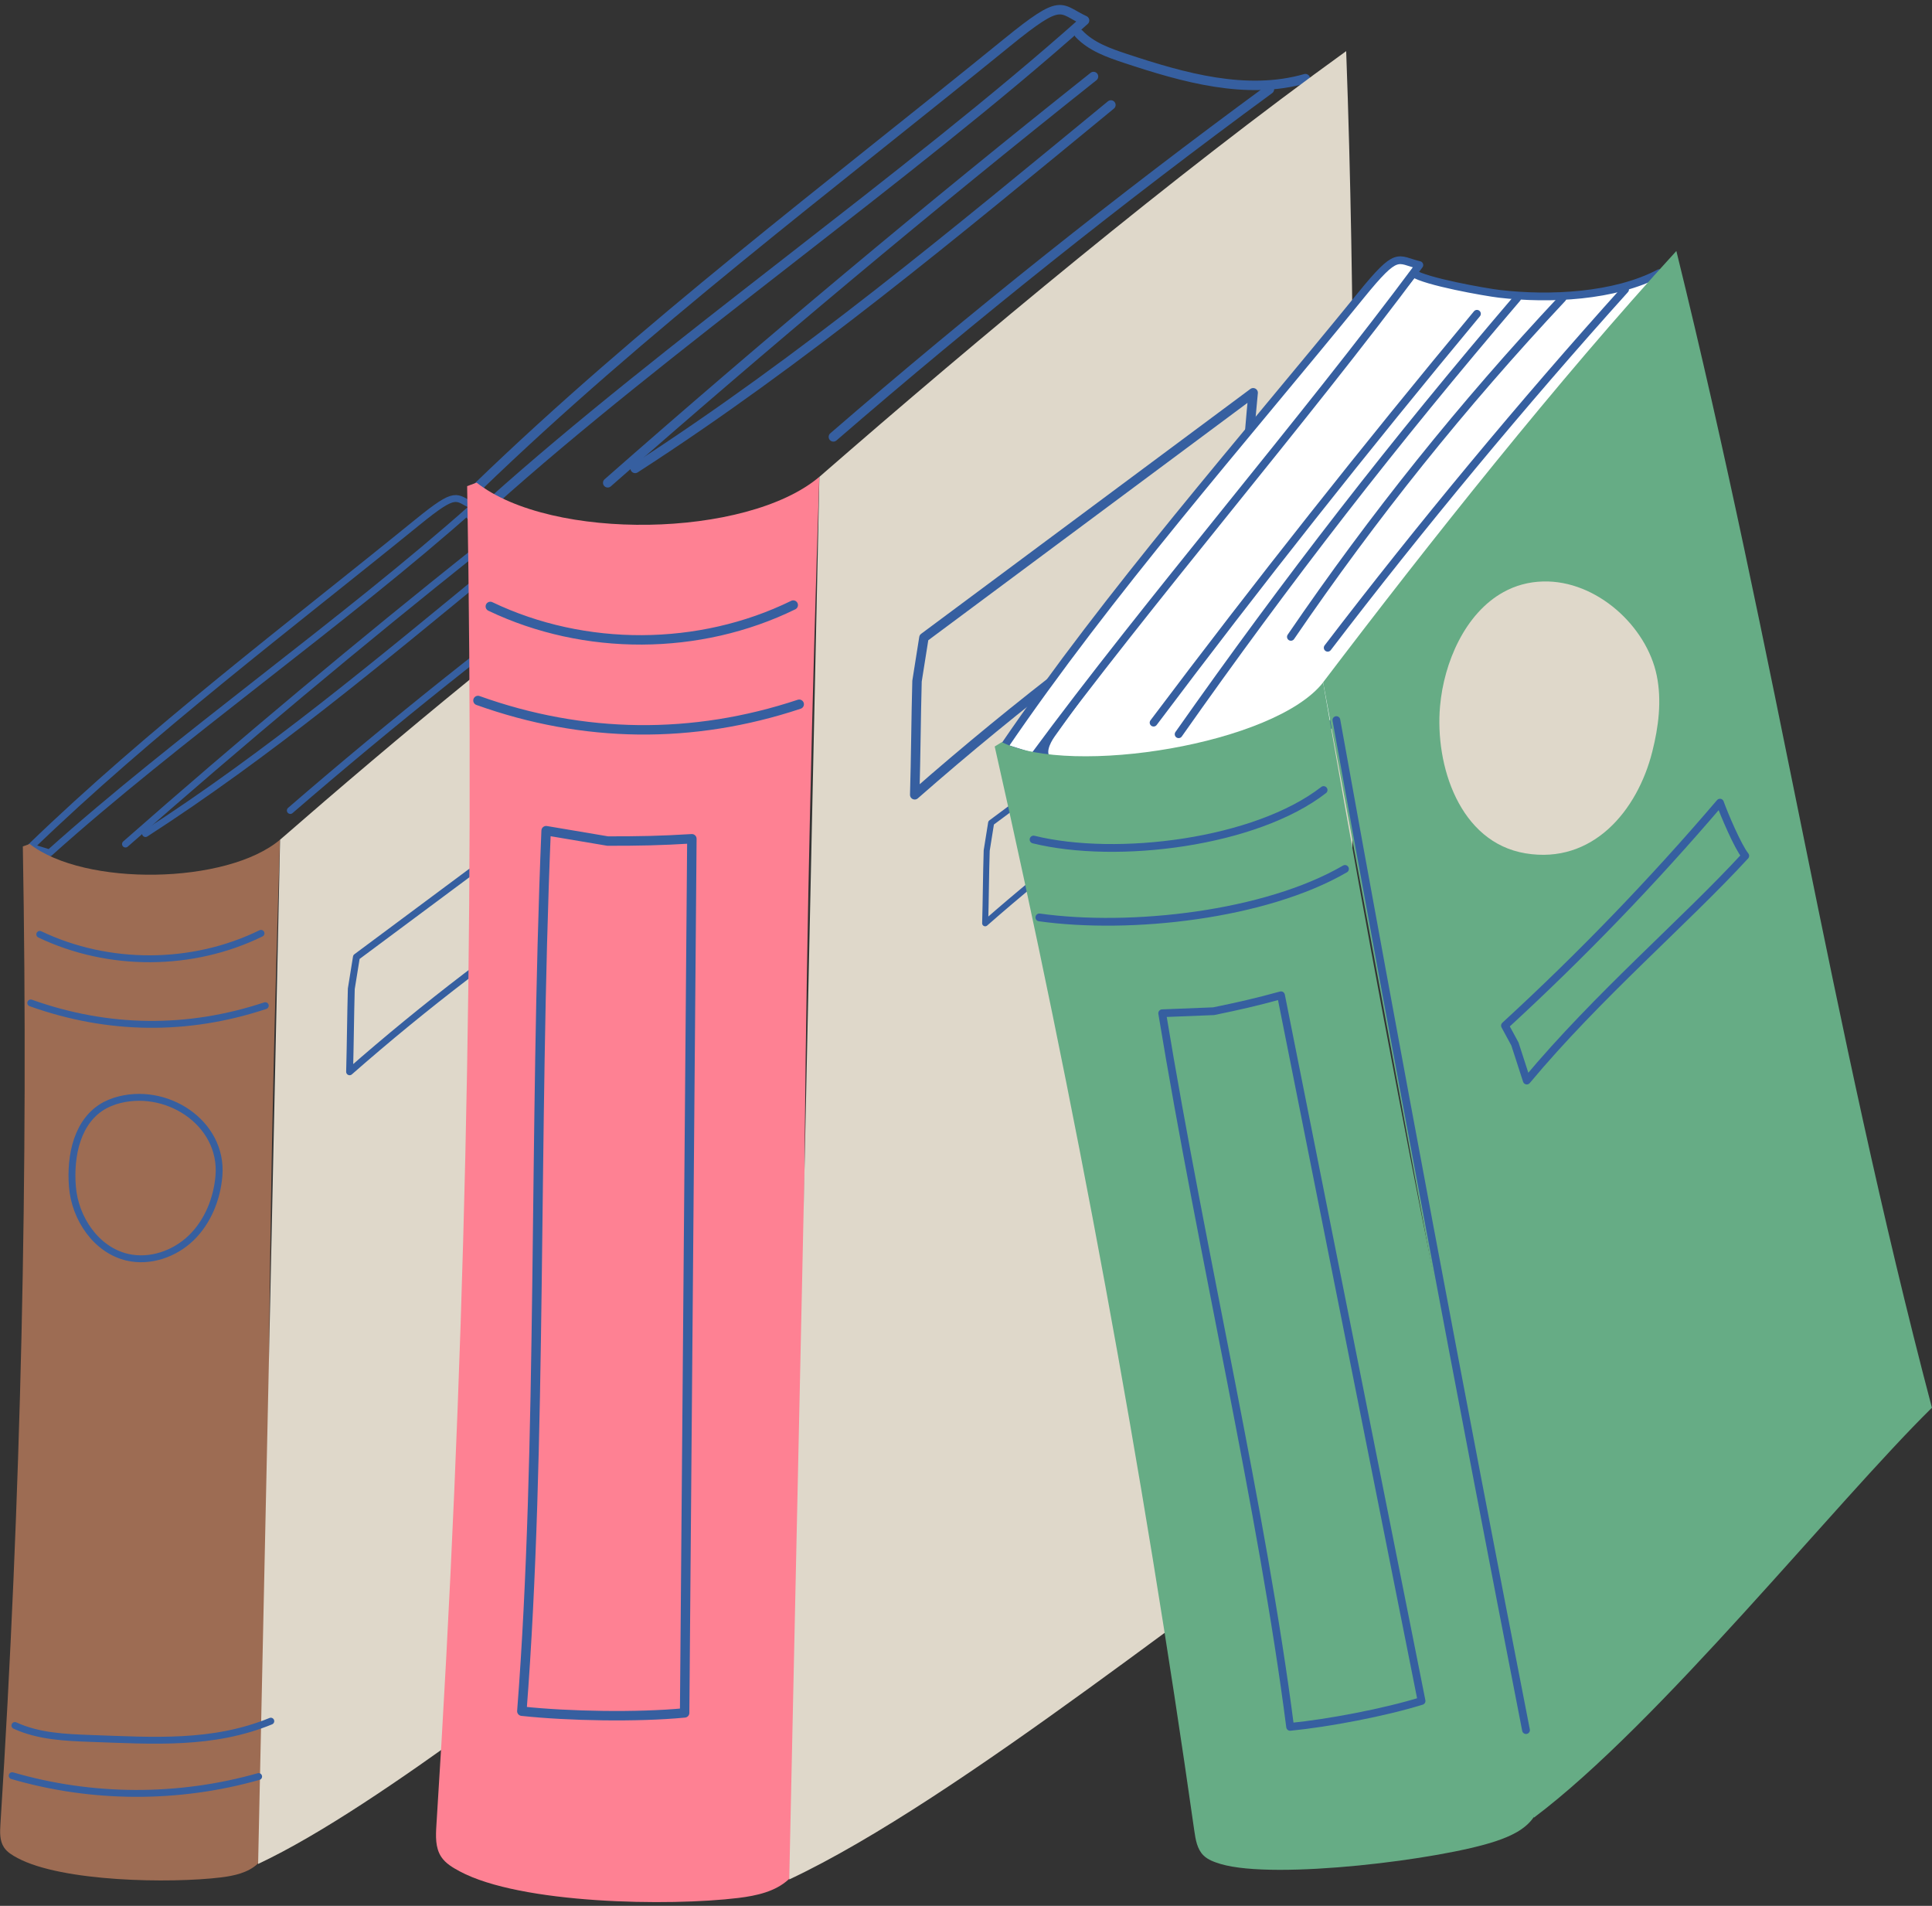 <?xml version="1.0" encoding="UTF-8" standalone="no"?><svg xmlns="http://www.w3.org/2000/svg" xmlns:xlink="http://www.w3.org/1999/xlink" fill="#000000" height="223.7" preserveAspectRatio="xMidYMid meet" version="1" viewBox="99.2 100.4 226.8 223.7" width="226.8" zoomAndPan="magnify"><rect x="99.2" y="100.4" width="226.8" height="223.7" fill="#333333" stroke="none"/><path d="M102.79,199.82c14.23-13.74,30.06-25.64,45.41-38.12c4.79-3.89,4.43-2.88,6.62-1.87 c-15.15,13.5-34.8,27.2-49.81,40.68L102.79,199.82z" fill="none" stroke="#365fa0" stroke-linecap="round" stroke-linejoin="round" stroke-miterlimit="10" stroke-width="0.808"/><path d="M154.33,160.98c1.04,1.1,2.53,1.63,3.97,2.11c4.99,1.66,10.38,3.19,15.44,1.74" fill="none" stroke="#365fa0" stroke-linecap="round" stroke-linejoin="round" stroke-miterlimit="10" stroke-width="0.808"/><path d="M113.93,199.47c13.59-11.95,27.48-23.56,41.64-34.83" fill="none" stroke="#365fa0" stroke-linecap="round" stroke-linejoin="round" stroke-miterlimit="10" stroke-width="0.808"/><path d="M116.28,198.24c14.43-9.32,27.51-20.25,40.78-31.15" fill="none" stroke="#365fa0" stroke-linecap="round" stroke-linejoin="round" stroke-miterlimit="10" stroke-width="0.808"/><path d="M170.66,165.74c-12.85,9.42-25.32,19.37-37.38,29.79" fill="none" stroke="#365fa0" stroke-linecap="round" stroke-linejoin="round" stroke-miterlimit="10" stroke-width="0.808"/><g id="change1_1"><path d="M101.88,199.75c0.67,37.95-0.21,76.88-2.63,114.77c-0.06,0.93-0.1,1.93,0.42,2.72 c0.37,0.56,0.98,0.92,1.58,1.24c5.24,2.81,17.97,3,23.89,2.28c1.54-0.19,3.16-0.54,4.29-1.58c1.72-1.58,1.8-4.18,1.74-6.48 c-0.89-37.95-0.34-75.77,0.9-113.74c-6.22,5.26-22.96,5.52-29.38,0.5L101.88,199.75z" fill="#9d6c53"/></g><g id="change2_3"><path d="M132.08,198.96c13.76-11.98,30.36-25.82,45.16-36.49c1.6,43.82-0.65,81.86,1.54,123.35 c-11.98,7.74-34.54,26.43-49.28,33.36" fill="#dfd8ca"/></g><path d="M141.04,212.73c9.41-7,18.82-13.99,28.22-20.99c-0.41,4.31-0.72,8.63-0.91,12.96 c-9.83,6.53-19.23,13.71-28.11,21.5c0.09-3.25,0.11-6.5,0.2-9.74L141.04,212.73z" fill="none" stroke="#365fa0" stroke-linecap="round" stroke-linejoin="round" stroke-miterlimit="10" stroke-width="0.808"/><path d="M103.87,210.07c8.08,3.86,17.92,3.82,25.97-0.12" fill="none" stroke="#365fa0" stroke-linecap="round" stroke-linejoin="round" stroke-miterlimit="10" stroke-width="0.808"/><path d="M102.81,218.12c9.05,3.24,18.41,3.35,27.53,0.32" fill="none" stroke="#365fa0" stroke-linecap="round" stroke-linejoin="round" stroke-miterlimit="10" stroke-width="0.808"/><path d="M100.95,302.93c2.77,1.28,5.91,1.41,8.96,1.52c7.36,0.26,14.26,0.76,21.08-2.03" fill="none" stroke="#365fa0" stroke-linecap="round" stroke-linejoin="round" stroke-miterlimit="10" stroke-width="0.808"/><path d="M100.63,308.82c9.38,2.74,19.53,2.77,28.93,0.1" fill="none" stroke="#365fa0" stroke-linecap="round" stroke-linejoin="round" stroke-miterlimit="10" stroke-width="0.808"/><path d="M111.55,230.11c-3.3,1.76-4.14,5.94-3.85,9.56c0.29,3.74,2.8,7.46,6.46,8.3c2.65,0.61,5.52-0.38,7.48-2.27 c1.95-1.89,3.03-4.57,3.26-7.27c0.53-6.27-6.28-10.66-12.2-8.8C112.28,229.77,111.9,229.93,111.55,230.11z" fill="none" stroke="#365fa0" stroke-linecap="round" stroke-linejoin="round" stroke-miterlimit="10" stroke-width="0.808"/><g><path d="M155.28,157.56c19.48-18.81,41.17-35.11,62.18-52.2c6.56-5.33,6.07-3.95,9.06-2.56 c-20.75,18.49-49.21,38.25-69.76,56.7L155.28,157.56z" fill="none" stroke="#365fa0" stroke-linecap="round" stroke-linejoin="round" stroke-miterlimit="10" stroke-width="1.107"/><path d="M225.86,104.36c1.42,1.51,3.47,2.24,5.44,2.89c6.84,2.27,14.22,4.36,21.14,2.38" fill="none" stroke="#365fa0" stroke-linecap="round" stroke-linejoin="round" stroke-miterlimit="10" stroke-width="1.107"/><path d="M170.54,157.07c18.61-16.36,37.63-32.27,57.03-47.69" fill="none" stroke="#365fa0" stroke-linecap="round" stroke-linejoin="round" stroke-miterlimit="10" stroke-width="1.107"/><path d="M173.76,155.38c19.76-12.76,37.67-27.73,55.85-42.66" fill="none" stroke="#365fa0" stroke-linecap="round" stroke-linejoin="round" stroke-miterlimit="10" stroke-width="1.107"/><path d="M248.22,110.88c-17.6,12.91-34.68,26.52-51.19,40.8" fill="none" stroke="#365fa0" stroke-linecap="round" stroke-linejoin="round" stroke-miterlimit="10" stroke-width="1.107"/><g id="change3_1"><path d="M154.04,157.46c0.92,51.98-0.29,105.29-3.61,157.17c-0.08,1.27-0.14,2.65,0.57,3.72 c0.51,0.77,1.35,1.26,2.17,1.7c7.17,3.84,24.6,4.11,32.72,3.12c2.11-0.26,4.33-0.74,5.88-2.17c2.36-2.16,2.46-5.72,2.38-8.88 c-1.22-51.98-0.47-103.77,1.23-155.75c-8.51,7.21-31.44,7.56-40.23,0.68L154.04,157.46z" fill="#fe8193"/></g><g id="change2_1"><path d="M195.39,156.37c18.84-16.41,41.58-35.35,61.84-49.97c2.19,60.01-0.89,112.11,2.1,168.92 c-16.41,10.6-47.3,36.2-67.48,45.68" fill="#dfd8ca"/></g><path d="M207.66,175.24c12.88-9.58,25.77-19.16,38.65-28.74c-0.57,5.9-0.98,11.82-1.24,17.75 c-13.47,8.94-26.34,18.78-38.49,29.44c0.13-4.45,0.15-8.9,0.27-13.34L207.66,175.24z" fill="none" stroke="#365fa0" stroke-linecap="round" stroke-linejoin="round" stroke-miterlimit="10" stroke-width="1.107"/><path d="M215.55,196.98c8.24-6.13,16.48-12.26,24.72-18.39c-0.36,3.78-0.63,7.56-0.8,11.35 c-8.62,5.72-16.85,12.01-24.62,18.83c0.08-2.84,0.09-5.69,0.18-8.54L215.55,196.98z" fill="none" stroke="#365fa0" stroke-linecap="round" stroke-linejoin="round" stroke-miterlimit="10" stroke-width="0.708"/><path d="M156.76,171.58c11.07,5.29,24.55,5.23,35.56-0.16" fill="none" stroke="#365fa0" stroke-linecap="round" stroke-linejoin="round" stroke-miterlimit="10" stroke-width="1.107"/><path d="M155.31,182.62c12.39,4.44,25.22,4.59,37.71,0.44" fill="none" stroke="#365fa0" stroke-linecap="round" stroke-linejoin="round" stroke-miterlimit="10" stroke-width="1.107"/><path d="M163.31,197.9c-1.47,35.4-0.44,72.39-2.85,103.35c5.47,0.59,13.62,0.73,19.11,0.2 c0.28-34.2,0.57-68.4,0.85-102.6c-3.78,0.23-6.09,0.27-9.88,0.27L163.31,197.9z" fill="none" stroke="#365fa0" stroke-linecap="round" stroke-linejoin="round" stroke-miterlimit="10" stroke-width="1.107"/></g><g><g id="change4_1"><path d="M293.98,132.46c-5.25,2.76-12.86,3.12-18.75,2.43c-1.7-0.2-8.73-1.45-10.13-2.43 c-1.78,2.37-4.26,4.97-6.44,7.66c-12.34,15.23-24.7,30.47-36.03,46.47c-0.64,0.91-1.25,2.25-0.44,3c0.33,0.3,0.79,0.39,1.23,0.46 c3.1,0.51,6.23,0.83,9.37,0.96c3.52,0.14,7.09,0.04,10.51-0.79c2.53-0.61,4.94-1.61,7.34-2.6c0.93-0.38,1.85-0.76,2.78-1.15 c0.54-0.22,1.09-0.45,1.59-0.76c0.76-0.48,1.39-1.14,2-1.79c11.63-12.42,22.11-25.92,31.23-40.29 C290.4,140.25,293.32,136.42,293.98,132.46z" fill="#ffffff" stroke="#365fa0" stroke-linecap="round" stroke-linejoin="round" stroke-miterlimit="10" stroke-width="0.911"/></g><g id="change4_2"><path d="M216.98,188.15c12.55-18.42,27.89-35.77,41.96-53.06c4.39-5.4,4.23-4.2,6.88-3.58 c-13.63,18.37-31.81,39.44-45.29,57.75L216.98,188.15z" fill="#ffffff" stroke="#365fa0" stroke-linecap="round" stroke-linejoin="round" stroke-miterlimit="10" stroke-width="0.911"/></g><path d="M234.62,185.22c12.26-16.31,24.92-32.31,37.96-47.99" fill="none" stroke="#365fa0" stroke-linecap="round" stroke-linejoin="round" stroke-miterlimit="10" stroke-width="0.911"/><path d="M289.97,134.38c-12.02,13.35-24,27.78-34.91,42.05" fill="none" stroke="#365fa0" stroke-linecap="round" stroke-linejoin="round" stroke-miterlimit="10" stroke-width="0.911"/><g id="change5_1"><path d="M215.97,188.02c9.45,41.73,17.41,84.89,23.43,127.26c0.15,1.04,0.33,2.16,1.08,2.9 c0.54,0.53,1.3,0.79,2.03,1.01c6.42,1.89,25.93-0.53,32.31-2.69c1.66-0.56,3.36-1.32,4.37-2.73c1.54-2.14,1.02-5.02,0.43-7.55 c-9.69-41.68-17.76-83.54-25.1-125.72c-5.65,7.23-29.49,11.09-37.72,7.01L215.97,188.02z" fill="#66ac85"/></g><g id="change5_2"><path d="M254.52,180.49c12.43-16.38,27.58-35.46,41.47-50.63c11.82,47.99,18.07,90.49,30,135.77 c-11.45,11.29-32.05,37.1-46.73,48.12" fill="#66ac85"/></g><path d="M220.53,198.94c9.8,2.41,26.07,0.38,34.05-5.81" fill="none" stroke="#365fa0" stroke-linecap="round" stroke-linejoin="round" stroke-miterlimit="10" stroke-width="0.911"/><path d="M221.21,208.08c10.73,1.5,26.51-0.25,35.88-5.69" fill="none" stroke="#365fa0" stroke-linecap="round" stroke-linejoin="round" stroke-miterlimit="10" stroke-width="0.911"/><path d="M235.63,219.33c4.74,28.77,11.77,58.41,15.02,83.76c4.51-0.44,11.1-1.7,15.43-3.04 c-5.5-27.61-11-55.22-16.5-82.83c-3,0.82-4.86,1.24-7.91,1.87L235.63,219.33z" fill="none" stroke="#365fa0" stroke-linecap="round" stroke-linejoin="round" stroke-miterlimit="10" stroke-width="0.911"/><g id="change2_2"><path d="M275.71,169.89c-4.53,2.49-7.01,8.28-7.46,13.39c-0.62,6.95,2.28,15.99,10.03,17.28 c7.89,1.31,13.14-5.01,14.88-11.92c0.74-2.92,1.13-5.99,0.53-8.94c-1.18-5.8-7.08-11.21-13.33-11.05 C278.62,168.69,277.07,169.14,275.71,169.89z" fill="#dfd8ca"/></g><path d="M275.87,220.78c8.93-8.2,17.37-16.95,25.24-26.17c0.47,1.33,2.08,5.14,2.97,6.24 c-7.09,7.71-17.33,16.41-25.65,26.38c-0.46-1.43-0.93-2.86-1.39-4.29L275.87,220.78z" fill="none" stroke="#365fa0" stroke-linecap="round" stroke-linejoin="round" stroke-miterlimit="10" stroke-width="0.911"/><path d="M277.3,135.41c-14.54,17.01-26.86,32.87-39.74,51.17" fill="none" stroke="#365fa0" stroke-linecap="round" stroke-linejoin="round" stroke-miterlimit="10" stroke-width="0.911"/><path d="M250.74,175.15c9.71-14.21,20.11-27.18,31.88-39.74" fill="none" stroke="#365fa0" stroke-linecap="round" stroke-linejoin="round" stroke-miterlimit="10" stroke-width="0.911"/><path d="M278.34,303.47c-7.71-39.46-15.13-78.98-22.26-118.55" fill="none" stroke="#365fa0" stroke-linecap="round" stroke-linejoin="round" stroke-miterlimit="10" stroke-width="0.911"/></g></svg>